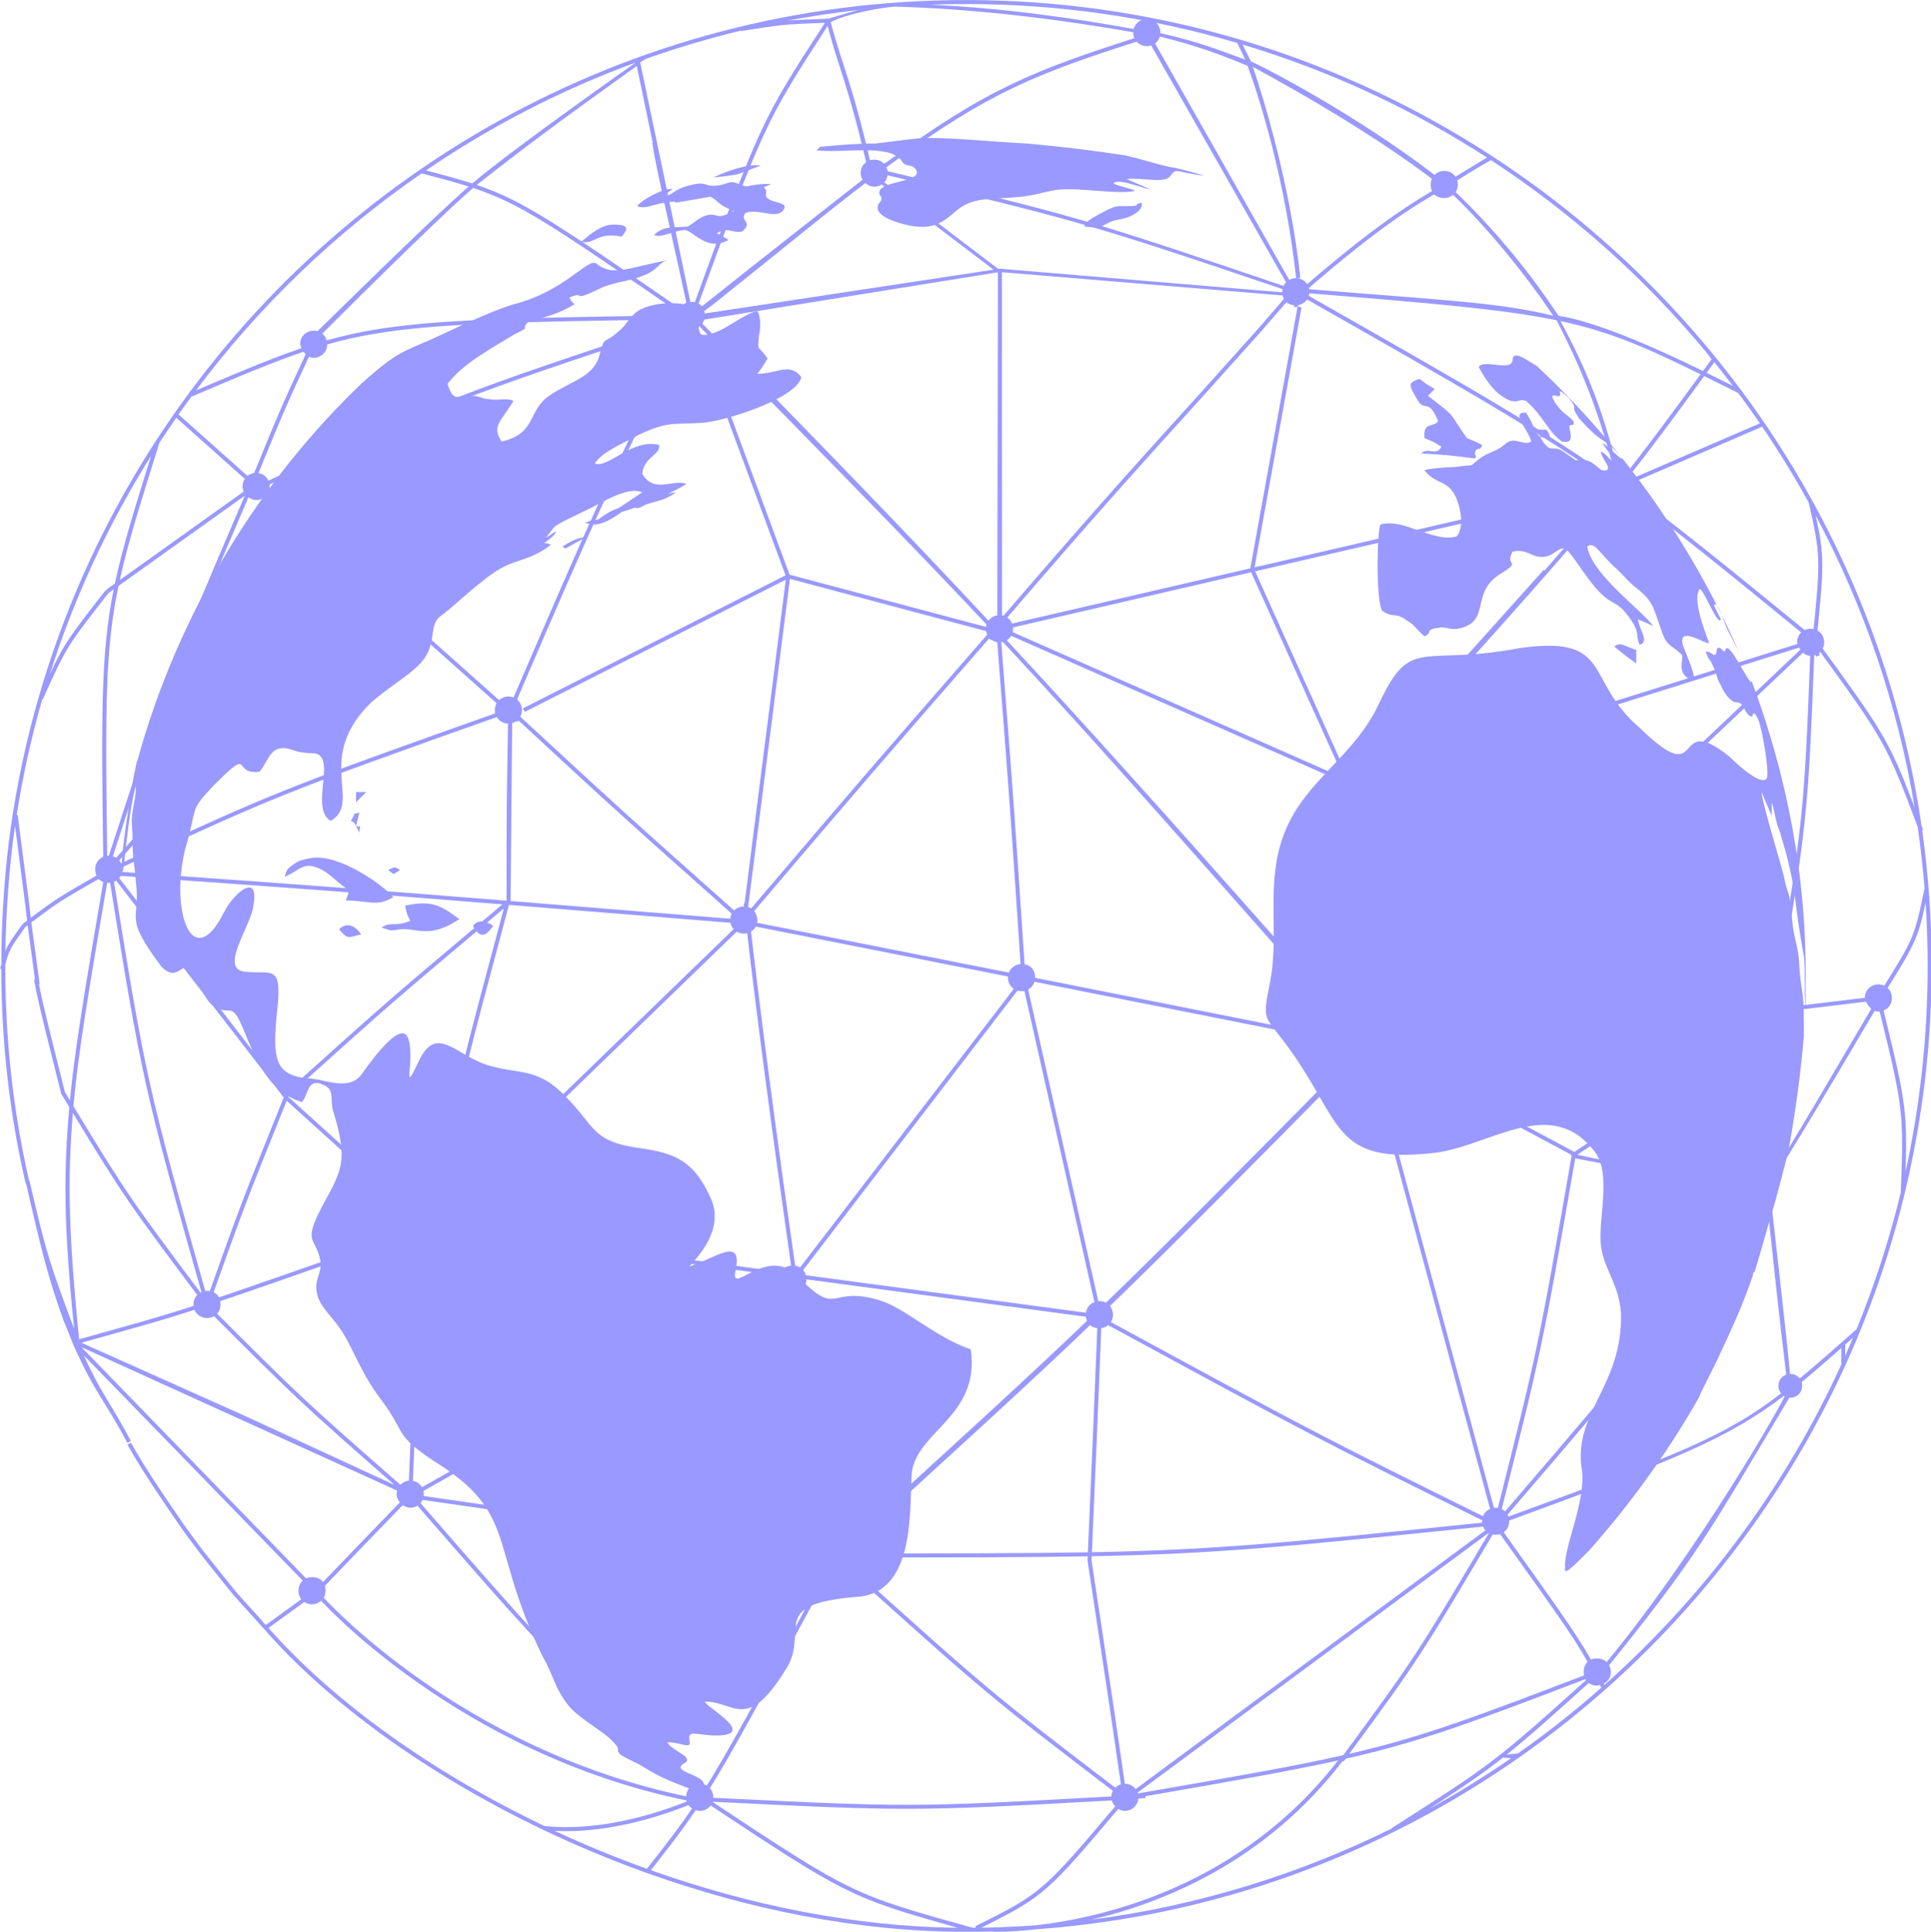 <?xml version="1.0" encoding="UTF-8" standalone="no"?><svg xmlns="http://www.w3.org/2000/svg" xmlns:xlink="http://www.w3.org/1999/xlink" clip-rule="evenodd" fill="#000000" fill-rule="evenodd" height="1915.2" preserveAspectRatio="xMidYMid meet" stroke-linejoin="round" stroke-miterlimit="2" version="1" viewBox="-0.0 -0.0 1914.7 1915.2" width="1914.7" zoomAndPan="magnify"><g><g id="change1_1"><path d="M444.369,301.586C444.406,301.631 444.45,301.7 444.5,301.8C444.555,301.923 444.598,302.026 444.634,302.114C444.547,301.938 444.458,301.761 444.369,301.586ZM444.634,302.114C445.007,302.866 445.362,303.628 445.7,304.4L445.4,303.8C444.796,302.678 444.862,302.673 444.634,302.114ZM444.369,301.586C444.256,301.45 444.2,301.525 444.2,301.6L444.6,302.4C444.4,302.9 443.4,300.1 443.3,300.7C442.9,301.4 443.9,303.7 443.9,303.8C443.7,303.9 441.7,302.5 442.5,304.3C442.7,304.8 443.4,306.4 442.7,305.9C442,305.5 442.4,304.8 442.3,304.5C441.6,303.8 441.4,304.1 441,302.8C440.6,301.7 440.6,301.4 439.8,300.7C439,300.1 438.9,299.8 438.2,299.2C437.3,298.3 437.1,297.8 436.7,298.1C437,299.8 440,301.9 440.6,302.8C440.2,302.6 440.2,302.6 439.7,302.4C439.8,303.1 440.4,303.7 439.8,303.9C439.5,303.2 439.9,303.3 439.2,302.3C438.6,301.5 438.5,301.6 437.9,301.2C436.9,300.5 436,298.7 435.4,298.2C434.9,298.2 434.8,298.6 434.2,298.7C433.4,298.8 433.2,298.2 432.3,298.4C431.8,299.3 432.9,298.9 431.6,299.7C429.8,300.8 431,302.4 429.3,302.9C428.6,303.1 428.5,302.8 427.9,302.9C427.1,303 427.6,303.2 427.1,303.4C426.7,303.1 426.5,302.7 426.1,302.5C425.3,301.9 425.4,302.4 424.6,301.9C424.2,301.2 424.3,297.1 424.5,296.8C425.9,296.4 427.6,297.9 429,297.5C429.4,297 429.3,296.1 429,295.3C428.5,294.1 427.8,294.5 427.1,293.6C427.2,293.5 428.6,293.4 428.9,293.4C430.4,293.2 429.5,293.5 430.5,292.8C431,292.5 431.3,292.5 431.8,292.1C432.4,291.5 432.9,292.2 433.4,291.9C433.3,291.3 432.1,290.1 433.1,290.2C433.4,290.7 433.4,290.7 433.6,291.2L434.3,291.2C434.772,291.861 434.263,291.719 433.952,291.617C433.905,291.533 433.886,291.485 433.88,291.46C433.912,291.452 433.868,291.408 433.88,291.46C433.86,291.465 433.811,291.455 433.7,291.4L433.9,291.6C434.6,292.8 434.6,292 435.3,292.5C436.5,293.3 435.7,292.9 436.6,293C437.2,293.1 437.4,293.7 437.8,293.6C438.2,293.5 437.6,293 437.5,292.5C437.9,292.6 438.1,293.2 438.3,293C438,292.5 438,292.6 437.6,292C437.8,292 439,293.3 438.7,292.8C437.7,291.6 437.7,292.2 436.2,290.5C435.6,289.6 436.3,290.2 435.6,289.3C434.8,288.6 435.2,289.1 435.1,289.2C434.9,289.3 434.4,288.9 434.8,289.6C435.4,290.4 435.3,290.1 435.9,290.7C436,291.2 435.5,290.6 435.7,291.3C435.8,291.8 435.7,292 435.2,291.9C434.3,291.2 434.2,290.5 433.1,289.5C432.5,289.3 432.6,289.9 431.5,289.1C431,288.7 430.5,287.9 430.3,287.5C430.6,287 432.2,287.8 432.3,287.1C432.3,286.5 433,287 433.5,287.3C433.7,287.4 433.8,287.5 433.9,287.6C438.155,291.599 441.685,296.323 444.369,301.586ZM433.952,291.617C433.966,291.642 433.981,291.669 434,291.7L433.9,291.6C433.917,291.606 433.934,291.611 433.952,291.617ZM371.909,299.799C371.744,299.918 371.574,300.05 371.4,300.2C370.6,300.8 369.7,301.7 369,302.2C368.2,302.8 368.9,303.9 367.7,305.1C367,305.8 365.8,306.5 364.9,307.3C361.5,310.6 364.4,313.2 362.5,314.3C361.2,313.5 363,310.3 361.4,310.3C360.4,310.3 360.2,310 359.7,310C358.9,310 358.8,310.8 358.3,311.4C356.6,311.6 358,309.8 355.6,312.2C354.1,313.8 354.7,313.3 353.9,316C353,319.8 354.4,323.3 356.2,319.7C356.8,318.5 358.4,317.2 357.9,319.5C357.6,320.8 356,323 357.4,323.2C359.1,323.4 359.7,322.6 359.3,325.9C359.1,328.3 359.2,329.3 361.1,329.5C362.1,329.5 363.5,330.3 364.3,329.3C364.6,328.9 366.7,325.8 367.1,327.2C367.5,328.6 366.6,330.8 367.8,328.3C368.8,326.4 369.9,328.1 371.7,328.7C373.6,329.3 374.7,328.8 376.4,330.6C378.1,332.3 377.9,333.2 380.6,333.6C382.9,333.9 384,334.4 385,336.7C385.8,338.7 383.7,340.5 383.7,340.6C385.1,340.2 386.9,338.7 386.4,340.9C386.1,342.4 388.3,339.3 390.1,341.2C392.5,343.7 391.9,341.7 394.9,342.6C396.5,343.1 398.2,344.8 400.3,345.5C400.9,349.6 396.8,350.4 396.8,353.1C396.7,355.3 396.9,359.7 393.8,360.1C388.3,360.5 390.7,362 389.5,364.2C387.1,368.2 386.4,366.3 384.6,366.3C384.6,366.6 388,368.4 385,368.3C383.8,368.2 383.6,368 383.7,368.7C383.8,369.1 383.1,368.7 382.4,368.7C382.4,368.9 383.1,369.3 383.4,369.5C383.8,369.9 383.3,369.9 383.2,370.1C382.9,370.5 384.8,370.7 384.5,371.3C384.4,371.5 385.7,372.1 383.6,371.4C382,370.8 381.7,370.6 380.7,370C380.3,369.8 379.6,369.5 379.5,369.3C379.4,369.1 379.6,369.1 379.2,368.7C378.7,368.1 377.3,367.4 376.6,366.6C375.7,365.5 375.7,364.8 375,363.6C371.8,357 373.6,355.2 368.6,352.1C366.2,350.5 367,350.5 365.5,348.5C364.2,346.8 363.8,345.3 363,344.2C362.6,343.6 361.8,342.9 361.7,342.2C361.5,341.4 362,341 361.9,340.3C361.6,338.7 360.7,339.4 362.3,336.5C363.3,334.7 363.4,334 362.7,331.6C362.4,330.8 362.8,330.2 362.1,329.9C361.1,329.4 361.2,330.5 360.8,330.9C357.7,330 357.5,325.4 356.5,325.5C355.2,325.5 355.1,324.5 354.4,323.4C353.7,322.2 353.6,324 352.5,322.9C350.2,319.8 351.3,320.3 351,317.9C350.9,316.6 350.8,316.7 350.8,315.2C350.8,314.6 350.7,314.4 350.8,313.8C350.9,313.1 351,312.9 351,312.2C350.5,314 350.3,317.5 350.2,317.3C350,316.8 350.7,312.7 350.9,311.5C351,311.2 351,310.9 351.1,310.7C353.5,302 358.3,294.2 364.4,288.4C366.1,286.9 366.5,286.7 367.9,286.1C368.7,285.8 371.6,284.3 373.3,283.8C376.4,283 377.7,281 378.2,281.4C379.2,282.2 380.1,281.6 382.4,281.2C381.6,281.4 382.1,282 379.5,282.5C378.4,282.8 378.8,282.7 377.9,283.1C376.8,283.6 377.5,283 376.6,283.4C376.7,283.6 376.7,283.6 376.9,283.8C375.9,284.4 375,284.6 374.2,284.8C373.6,285.4 374.5,285 373.3,285.6C372,286.4 370.3,287.3 369.4,288.5C369.8,289.7 370,289.1 370.8,289.2C371.3,289.2 371.5,289.4 371.9,289.4C372.4,289.5 372.9,289.3 373.3,289.5C372.5,290.8 372,291 372.6,291.9C374.7,291.4 374.1,290.1 375.4,289.2C376.7,288.3 378.1,288.1 378.4,286.7C378.7,285.6 378.6,286.2 379.5,285.4C380.1,284.9 380.1,284.5 380.8,284.1C382,283.5 383.9,283.7 384.5,284.2C384.5,284.6 383.6,286 385.1,285.5C386,285.2 387,284.3 387.7,284.2C387.9,284.5 387.9,285.2 387.8,285.6C387.7,286.7 387.7,286.1 388.3,287C388,287.5 388,287.5 387.7,287.9C388.9,287.9 389.6,287.2 390.3,288.1C390,289.4 385.5,290.8 384.3,290.8C382.7,290.9 382.4,290.7 380.7,291.5C380,291.9 378.5,292.5 378.1,293.2C378.9,293.5 380.3,291.7 381.9,292.1C382,292.7 381,292.8 380.9,293.8C381.6,295 382.7,294.1 383.5,294.4C383.407,294.493 382.977,294.721 382.419,294.982C382.582,294.947 382.743,294.92 382.9,294.9C382.3,295.3 382.2,295.3 381.5,295.5C380.727,295.693 380.888,295.887 380.447,295.809C380.171,295.91 379.914,295.995 379.701,296.052C378.326,297.033 378.03,296.788 377.5,296.7C378,296.5 377.9,296.6 378.3,296.5C378.457,296.422 378.737,296.097 379.526,295.816L380.9,294.9C380,294.5 378.4,295.6 377.5,296C375.284,297.067 375.897,296.787 375.194,297.591C375.346,297.503 375.496,297.403 375.8,297.2C375.8,297.4 375.5,297.6 375.1,297.9C375.3,297.9 375.3,297.9 375.5,298C374.319,298.908 373.551,298.827 372.521,299.404C372.417,299.463 372.31,299.528 372.2,299.6C372.113,299.666 372.014,299.733 371.909,299.799ZM364,314.6C363.9,314.4 363.9,314.4 363.7,314.3C364.1,313.6 363.7,314 364.2,313.8L364,314.6ZM364,314.6C364.4,314.7 364.2,314.5 364.2,315L364,314.6ZM382.86,277.724C382.742,277.731 382.548,277.75 382.2,277.8C381.5,277.9 381.1,278.2 380.6,278C380.9,277.6 382.2,276.9 382.7,277C382.4,277.2 382.4,277.2 382.1,277.5C382.6,277.4 382.8,277 383.6,276.8C384.7,276.5 384.5,276.8 385.1,276.8C385.9,276.8 386,276.4 386.6,276.7C386.795,276.784 386.936,276.821 387.055,276.835C387.549,276.733 388.057,276.66 388.5,276.7C388.337,276.775 388.192,276.838 388.062,276.891C388.074,276.894 388.087,276.897 388.1,276.9C388.4,277.2 388,277.4 388.4,277.6C388.7,277.8 389.4,277.8 389.3,278.1C389,278.9 387.8,278.1 387,278.4C386.6,278.9 387.5,278.9 386.8,279.5C386.1,279.6 386,279.2 385.3,279.6C385.7,279.8 385.7,279.8 386,280C384.7,280.7 384,279.5 383.4,279.4C382.6,279.5 382,279.9 381.6,279.7C382.2,279.1 382.9,279.3 383.6,279.2C384.1,278.9 384.3,278.6 384.9,278.5C385.5,278.5 385.3,278.8 386.3,278.3C386.2,278.2 385.7,278.1 385.3,277.7C385.218,277.618 385.084,277.518 384.921,277.444C384.167,277.571 383.345,277.732 382.8,277.8C382.82,277.774 382.84,277.748 382.86,277.724ZM446.4,306C448.5,311.6 449.7,317.7 449.6,324L449.6,325.4C449.5,324.4 449.6,323.1 449.5,322.3C448.9,319 449.1,318.8 448.5,316.4C448.4,316 448.2,315.4 448.1,315C447.8,314.3 447.8,313.8 447.6,313.2L447.6,314L447,312.6C447,313.1 448.1,316.7 448.3,317.5C448.6,319 448.6,318 448.8,320.1C448.9,321.2 449.1,321.5 449.2,322.4C449.3,324.5 449.5,324 449.5,326.3L449.5,327C449.3,329.3 449,331.5 448.6,333.7C448.4,334.6 447.9,336.4 447.8,336.8C447.2,338.8 447,339.6 446.6,340.9C446.5,341 446.5,341 446.5,341.1C445.9,342.9 445.1,344.6 444.3,346.3L443.4,348.1C443.3,348.4 443.2,348.5 443.1,348.7C441.3,351.8 439.2,354.7 436.8,357.4C435.8,358.4 435.3,358.9 435.4,358.4C435.3,357.2 436.6,354.6 436.4,352.7C435.8,349.3 438.8,347.7 438.7,343.4C438.6,341.6 437.6,340.7 437.5,339.2C437.4,337.6 438.1,335.2 437.2,333.9C434.6,330.4 431,333.5 427.7,333.9C421.6,334.6 422.3,332.1 419,327.6C417.6,325.7 417.5,326.2 418,323.7C418.4,321.5 418,319.3 418.3,317.1C418.9,312.3 422.6,311.2 424.4,307.4C426.3,303.3 426.9,305.2 432.7,304.1C438.3,303.3 436.5,306 439.8,308.8C443.8,312.7 441.6,307.7 445.1,310.5C445.8,311.2 447,312.2 447.3,311.8C447.5,311.5 447,308.7 446.8,308.3C446.4,307.5 446.6,308.3 446.3,308.1C445.9,307.8 446,307.3 445.5,307.3C445.3,307.3 444.9,307 444.6,306.3C444.3,305.8 444.4,305.7 444.2,305.3C443.8,304.4 444,305.1 443.7,304.3C444,304.3 444.1,304.5 444.2,304.5C444.4,304.5 444.3,304.2 444.4,304.1C444.6,304 444.6,304.2 444.8,304.3C444.9,304.3 444.8,304.1 445,304.1C445.4,304.3 446.2,306.1 446.4,306.1L446.4,306ZM391.4,274.5C392.4,274.4 393.6,274.3 394.7,274.3C395.6,274.2 396.2,274.1 397.2,274C398.9,273.9 401.4,274.2 403.6,274.3C405.8,274.5 407.4,274.7 409.4,275C410.7,275.3 410.8,275.4 412.1,275.7C412.4,275.7 414.1,276.2 414.1,276.2C412.3,276 412.5,275.7 412.1,276.2C411.8,276.7 410.5,276.3 409.5,276.4L410.9,277C410.6,277 409.2,276.4 408.8,276.6C408.4,276.7 410,277 410,277.1C409.1,277.3 407.3,277 406.1,277C404.7,277 404.5,277.4 402.6,277.5C400.8,277.6 400.2,277.6 399.3,278.4C398.5,279.1 397.8,279.5 396.1,279C394.1,278.4 395,277.7 395,277.7C395.1,277.3 394.9,277.5 394.9,277.2C394.9,276.5 397.4,276.6 397.1,275.9C396.8,275.4 396.5,275.8 396.2,275.3C395.5,274.3 392.6,274.9 391.2,274.7L391.4,274.5ZM427.9,290.7C427.3,289.2 427.1,290.3 426.6,289.3C426.1,288.5 426.2,288.4 426.8,288.2C427.2,288.5 427.2,288.5 427.7,288.8L427.3,289.2C429.1,290.6 428.4,290 429.6,291.7C430.1,291.9 430.1,291.9 430.5,292.1C430.4,292.5 430.2,292.2 430.1,292.5C430,292.8 430.2,292.6 430.1,292.9C428.5,292.7 428.5,292.7 426.9,292.6C427.3,292.2 427.8,292.8 428.1,292.2C427.6,291.9 427.6,291.9 427.1,291.7C427,290.7 427.6,291.1 427.9,290.7ZM359.8,317.6C359.9,317.1 360,317.1 360.4,316.8C360.7,316.6 360.9,316.6 361.3,316.5C363,316.2 365.6,318.1 366.2,318.8C365.2,319.4 364.8,319 363.4,319L363.6,318.4C362.8,317.9 362.5,317.4 361.8,317.1C360.9,316.7 360.7,317.2 359.8,317.6ZM410.4,277.8C410.5,278.3 409.7,278.7 409,278.8C408,279 408.3,279.4 407,279.2C407.1,278.8 407.9,278.5 408.4,278.2C408.9,278 408.8,278 409.5,278C410.5,278 409.8,277.9 410.4,277.8ZM367.2,320.2C367,319.8 367,319.8 366.9,319.3C368.4,319 368.9,319.2 370.1,320.1C368.3,321.3 367.6,320.6 366.6,320.7C365.9,320.8 366.2,320.8 365.5,320.6C366.1,320.2 366.2,320.6 367.2,320.2ZM377.3,280.1C377.9,279.6 378.4,279.2 379,279.1C380.6,279 379.7,279.7 379.7,279.8C378.2,279.5 378.1,280.3 377.3,280.1ZM385.1,276.3C386,275.9 387.1,275.5 387.9,275.6C387.7,275.7 386.8,276 386.6,276.1C386.2,276.2 385.3,276.3 385.1,276.3ZM438.3,304C438.7,303.7 438.9,304 439.6,304.2L439.6,305C438.9,304.5 438.9,304.5 438.3,304ZM376.2,298.1C376.8,297.7 377.1,297.6 377.7,297.5C377.1,297.8 377.1,297.8 376.4,298.2C376.3,298.2 376.3,298.2 376.2,298.1ZM363,320.7C363.4,320.3 363.9,320.4 364.3,321C363.5,321.2 363.5,321.3 363,320.7ZM370.9,320.5C371.2,320.1 371.7,320.2 372.1,320.5C371.6,321.2 371.3,321.2 370.9,320.5ZM364,313.2L364,312.6L364.6,312.6L364,313.2ZM365.9,317.2C366.3,317 366.3,317 366.6,317.2C366.1,317.5 366.3,317.5 365.9,317.2Z" fill="#9999ff" transform="translate(-5758.887 -4463.534) scale(16.791)"/></g><g><g id="change2_2"><path d="M733.744,1310.16L737.382,1307.19L567.313,1132.2C580.425,1161.18 585.267,1164.04 602.303,1195.84L599.684,1197.24C581.196,1162.73 576.367,1161.69 559.883,1125.2L551.842,1105.26C540.759,1074.22 536.063,1055.63 524.27,1004.03L523.95,1004.1C511.887,951.829 505.97,898.53 505.875,844.86L505.057,844.656C505.35,843.483 505.621,842.4 505.877,841.39C505.962,811.957 507.795,781.15 511.323,751.604C524.991,642.261 563.42,540.52 620.781,452.15L620.996,451.468L621.186,451.528C749.327,254.542 971.639,124.102 1223.41,124.102C1493.18,124.102 1728.47,273.191 1851.28,493.395L1853.12,496.713C1893.65,570.294 1921.66,651.734 1934.26,738.136L1935.4,741.176L1934.73,741.431C1939.39,774.469 1941.8,808.204 1941.8,842.496C1941.8,900.654 1934.87,957.209 1921.78,1011.43L1920.88,1015.14C1878.68,1185.86 1775.36,1332.62 1635.53,1430.81L1635.03,1431.16C1531.8,1503.53 1408.68,1549.45 1275.59,1559.02C1255.75,1561.28 1243.52,1560.89 1243.52,1560.89L1243.53,1560.61C1236.86,1560.8 1230.15,1560.89 1223.41,1560.89C1143.76,1560.89 1062.59,1544.43 987.142,1517.52L984.194,1516.46C958.485,1507.18 933.457,1496.68 909.391,1485.22C909.023,1485.19 908.812,1485.18 908.812,1485.18C908.812,1485.18 908.928,1485.13 909.065,1485.06C822.603,1443.82 748.69,1390.06 700.704,1334.89L699.479,1333.66L700.53,1334.1L699.402,1333.58C691.842,1324.76 685.542,1318.46 677.983,1309.64C677.972,1309.63 677.961,1309.62 677.95,1309.6C667.857,1296.99 653.974,1280.58 638.833,1259.13C624.948,1238.93 611.06,1218.73 599.699,1198.53L602.289,1197.07C613.606,1217.19 627.44,1237.31 641.271,1257.43C656.358,1278.8 670.19,1295.15 680.253,1307.73C687.793,1316.52 694.081,1322.81 701.619,1331.6L702.675,1332.66L733.744,1310.16ZM1694.51,1366.94C1767.54,1280.19 1833.93,1161.97 1832.94,1161.47C1789.9,1194.36 1751.38,1209.76 1620.23,1257.7L1619.66,1258.36C1672.8,1332.76 1680.73,1343.9 1692.78,1366.53L1692.84,1366.51C1693.44,1366.28 1694.11,1366.46 1694.51,1366.94ZM1360.12,149.293L1465.12,334.359C1465.09,333.646 1465.09,332.933 1465.09,332.218L1466.58,332.218L1467.9,331.554C1469.05,333.842 1469.27,336.124 1469.31,338.408L1473.44,338.747C1527.85,291.573 1554.4,275.301 1576.86,262.212C1519.47,217.623 1444.59,178.194 1436.93,173.814C1445.25,198.478 1464.6,261.694 1472.06,329.536L1471.92,329.551L1472.06,330.796L1469.1,331.121C1461.16,258.811 1442.29,198.433 1432.95,172.997C1399.86,159.092 1380.61,154.541 1360.12,149.293ZM592.194,775.316L717.253,937.157L718.051,935.177L718.862,935.503C793.373,868.444 794.205,867.704 878.672,796.702C765.717,787.653 725.602,784.784 592.194,775.316ZM1092.24,551.471L1241.15,591.102C1194.06,540.882 1143.97,489.482 1064.85,408.855L1065.63,408.091C1053.11,395.286 1040.06,381.964 1026.36,367.996L1024.73,365.823L1023.78,366.528L1092.24,551.471ZM530.966,852.713L525.503,812.292L523.928,813.342C512.759,828.979 511.747,830.406 508.847,841.77C508.717,895.832 514.509,949.532 526.56,1002.19L526.831,1002.12C539.557,1057.09 541.91,1063.78 560.024,1112.27C552.21,1033.98 552.148,997.474 556.486,947.487C554.601,944.382 552.639,941.146 550.586,937.762C550.509,937.635 550.451,937.497 550.415,937.352C540.325,896.993 534.021,873.029 530.237,852.849L530.966,852.713ZM1027.15,1463.31C1015.52,1481.23 1005.11,1494.68 989.066,1515.07C1062.03,1541 1140.37,1557.1 1217.45,1557.89C1137.04,1535.49 1132.75,1532.68 1028.87,1463.84C1028.51,1463.78 1028.2,1463.66 1027.93,1463.51L1027.81,1463.48L1027.43,1463.38L1027.15,1463.31ZM657.882,1095.52C624.242,1106.75 602.302,1112.37 565.543,1122.78L686.914,1177.09L770.676,1215.74L798.36,1228.52C728.337,1167.23 725.188,1164.08 657.901,1096.8L658.741,1095.95C658.42,1095.91 658.116,1095.76 657.882,1095.52ZM1900.51,868.173C1870.66,871.776 1846.95,874.636 1826.02,877.062L1825.88,877.895C1825.88,941.007 1824.07,950.504 1820.25,1002.55C1841.45,969.153 1866.81,925.355 1900.51,868.173ZM1610.39,1256.28C1482.8,1193.08 1479.59,1191.36 1324.33,1107.01C1320.74,1195.63 1320.62,1198.52 1317.14,1278.58C1409.18,1276.82 1460.87,1271.64 1610.39,1256.28ZM1612.75,1263.84L1351.25,1457.27L1351.33,1457.42C1350.96,1457.6 1350.59,1457.81 1350.22,1458.04L1349.99,1458.21C1422.64,1445.63 1467.55,1437.79 1504.13,1429.53C1557.38,1357.33 1560.47,1352.15 1612.75,1263.84ZM1153.95,256.204C1121.85,280.388 1090.97,306.247 1034.94,350.864L1025.94,357.525L1029.38,357.179L1244,324.641L1153.95,256.204ZM884.018,797.131C883.787,797.28 883.511,797.365 883.215,797.363C883.012,797.363 882.818,797.321 882.642,797.246L882.575,797.303L883.396,797.523C851.105,917.996 850.652,919.682 825.287,1033.22L1054.96,810.953C981.404,804.989 927.366,800.608 884.018,797.131ZM1676.67,985.62C1652.26,1125.96 1651.76,1128.43 1620.3,1253.07C1728.81,1127.12 1772.94,1073.26 1816.57,1006.68C1759.07,999.295 1751.6,1000.11 1676.67,985.62ZM1314.03,1281.61C1268.34,1282.43 1212.54,1282.44 1130.26,1282.44C1240.83,1382.08 1242.81,1383.74 1339.64,1457.58C1329.03,1384.44 1328.7,1382.31 1313.91,1284.96C1313.9,1284.86 1313.89,1284.77 1313.9,1284.67L1314.03,1281.61ZM1253.98,592.362L1504.59,702.819L1435.62,549.687L1254.28,591.685L1254.31,591.698L1253.98,592.362ZM1820.62,877.687C1744.93,886.394 1703.58,889.537 1527.36,902.8C1603.22,941.913 1604.78,942.743 1676,980.813C1754.66,928.774 1756.14,927.737 1821.37,878.207C1821.12,878.087 1820.88,878 1820.62,878L1820.62,877.687ZM1695.59,751.914L1695.64,751.959L1823.73,872.657C1846.64,732.796 1846.91,730.043 1851.75,604.168L1695.59,751.914ZM589.076,776.14C613.577,927.756 614.809,932.726 659.115,1089.6C683.503,1021.08 684.665,1018.03 715.966,940.351L589.076,776.14ZM1900.13,874.469L1899.16,876.306C1865.97,932.619 1842.79,971.823 1821.6,1004.92L1821.06,1005.76C1821.06,1005.76 1837.44,1148.24 1837,1153.83C1837.71,1151.5 1841.2,1150.48 1840.78,1151.74C1850.87,1143.5 1861.75,1134.03 1874.57,1122.73L1875.17,1122.2L1878.53,1119.24L1882.41,1115.81L1885.96,1112.67C1899.35,1079.93 1910.37,1045.97 1918.83,1011.01C1921.12,951.034 1920.77,948.107 1902.35,873.23L1900.13,874.469ZM686.813,493.167L686.688,492.964L593.064,559.838C582.943,608.238 583.218,650.934 584.71,763.396L584.938,763.51C628.042,630.724 629.865,626.052 686.813,493.167ZM1937.3,795.442C1931.42,823.192 1929.08,826.963 1903.9,867.025L1903.88,867.106C1903.91,867.181 1903.94,867.259 1903.96,867.34C1921.95,940.431 1923.92,948.472 1922.36,995.667C1933.15,946.278 1938.83,895.044 1938.83,842.496C1938.83,826.704 1938.32,811.03 1937.3,795.442ZM1715.37,484.775L1714.7,483.227C1714.49,484.05 1713.53,484.897 1713.53,484.897C1713.53,484.897 1713.23,484.927 1712.8,484.712L1711.93,484.275L1711.24,485.135C1749.01,512.431 1788.28,544.464 1853.44,597.686C1859.24,539.603 1859.3,537.173 1850.32,497.78C1839.64,478.428 1828.09,459.621 1815.73,441.41L1715.37,484.775ZM882.588,654.493C713.561,714.51 710.645,715.607 589.187,772.124C726.304,781.855 765.695,784.665 881.736,793.968C881.736,723.672 881.747,722.193 882.95,654.815L882.588,654.493ZM1250.23,326.52L1250.31,583.303C1322.49,499.23 1361.76,456.262 1397.44,416.9L1441.52,367.775L1461.43,344.717L1460.66,343.937L1250.23,326.52ZM559.118,951.822C555.191,1001.25 555.649,1038.66 563.801,1120.19C600.776,1109.71 622.73,1104.11 655.993,1093.02C601.089,1019.81 597.093,1014.36 559.118,951.822ZM1443.76,369.728L1443.74,369.749L1399.64,418.889C1363.84,458.39 1324.42,501.522 1251.72,586.22L1252.17,587.561L1252.29,587.655L1252.22,587.731L1252.38,588.213L1253.28,587.917L1251.44,589.294L1434.99,546.783L1470.13,352.263L1467.62,352.542L1467.19,348.69L1466.37,348.808L1465.72,344.3L1443.76,369.728ZM1127.26,1283.74C1071.32,1387.51 1048.15,1430.47 1029.17,1460.18L1029.99,1460.93C1181.78,1468.4 1183.26,1468.45 1337.74,1459.87C1240.62,1385.82 1238.89,1384.33 1127.26,1283.74ZM1059.96,811.819L1058.61,811.553L827.241,1035.46L1094.2,1071.19C1078.72,962.512 1068.71,886.769 1059.96,811.819ZM1521.25,904.598C1422.79,1004.31 1373.32,1054.39 1324.11,1101.71L1324.39,1102.98C1324.44,1103.21 1324.44,1103.44 1324.38,1103.66C1482.48,1189.55 1483.83,1190.28 1615.49,1255.49C1615.23,1254.63 1615.02,1253.82 1615.02,1253.24L1615.21,1253.24L1521.25,904.598ZM1013.62,361.51C846.864,364.078 795.672,365.047 737.462,383.491C718.177,424.859 715.272,431.596 696.065,478.628L696.847,478.975L695.068,482.977L700.877,478.459L702.701,480.804L697.605,484.769C838.467,419.671 842.906,418.017 1013.62,361.51ZM1705.84,487.1L1438.57,549.003L1508.65,704.611L1511.55,705.888L1653.2,547.937L1653.8,548.474C1675.25,524.02 1691.34,505.055 1705.84,487.1ZM1249.59,600.119C1258.88,718.598 1259.13,722.316 1267.64,849.901C1334.52,863.159 1389.96,874.185 1516.92,899.436C1411.23,779.437 1349.06,708.805 1295.38,649.828C1281.27,634.373 1267.63,619.548 1254.2,605.062L1251.61,602.289L1249.59,600.119ZM1900.94,865.128C1900.68,862.885 1903.16,860.544 1903.49,862.094C1928.82,821.783 1929.03,820.81 1936.34,785.497L1936.59,785.549C1935.35,769.864 1933.61,754.32 1931.36,738.881C1908.1,677.257 1906.62,674.459 1857.52,607.051L1857.62,607.62L1857.72,608.099L1857.74,608.206L1857.84,608.699L1857.92,609.106L1858,609.44L1858.08,609.761L1858.16,610.077L1858.24,610.392L1858.34,610.71L1858.47,611.14L1858.57,611.456L1855.75,612.396C1855.19,610.732 1854.88,609.067 1854.6,607.403C1849.86,730.64 1849.41,734.266 1826.52,874.013C1847.41,871.588 1871.12,868.727 1900.94,865.128ZM1660.25,358.898C1653.41,348.044 1617.95,297.984 1580.15,263.759C1557.39,276.749 1531.55,292.319 1477.59,339.087C1583.08,347.73 1619.34,348.952 1660.25,358.898ZM1664.29,358.935C1690.37,362.793 1734.36,381.619 1771.69,400.022L1771.81,399.866L1778.05,391.318C1776.02,388.231 1773.79,385.641 1771.03,382.35C1725.84,328.651 1672.91,281.682 1613.96,243.153C1601.09,250.402 1591.28,256.637 1582.86,262.256C1629.55,306.142 1656.3,347.215 1664.29,358.935ZM1240.96,594.125L1092.53,554.622L1061.43,798.639L1061.57,799.89L1062.28,800.128C1062.09,800.703 1061.93,801.248 1061.79,801.775L1061.8,801.921C1149.21,699.365 1152.37,695.704 1240.96,594.125ZM1429.23,157.183C1432.04,162.605 1434.36,167.619 1435.41,169.703C1457.61,179.995 1526.62,217.779 1580.01,260.41C1586.31,256.056 1598.02,249.205 1611.02,241.242C1555.26,205.195 1494.18,176.691 1429.23,157.183ZM1321.14,1104.56C1273.43,1150.35 1225.04,1194.43 1131.61,1279.47C1213.26,1279.47 1268.72,1279.45 1314.16,1278.63C1317.68,1197.72 1317.77,1195.53 1321.45,1104.6L1321.14,1104.56ZM1500.48,704.255L1249.07,593.444L1249.21,595.329L1251.89,598.21L1255.2,601.777L1256.35,603.012C1269.94,617.614 1283.48,632.337 1297.61,647.857C1356.87,712.756 1424.48,788.743 1520.27,897.49C1515.51,817.813 1511.88,758.56 1508.27,711.011L1507.14,708.502C1504.8,707.354 1502.46,706.091 1500.12,705.311L1500.48,704.255ZM696.411,488.593L691.073,491.06C691.024,491.083 690.974,491.102 690.923,491.118C632.588,627.234 631.167,630.715 587.569,765.027C588.784,763.789 591.76,761.583 591.76,761.583L700.683,639.914L701.789,640.905L700.702,639.892C728.417,610.14 752.309,585.79 778.143,561.423L696.411,488.593ZM1266.14,857.615L1265.24,857.615L1265.18,857.907L1264.18,857.707L1099.85,1071.95L1318.96,1101.27L1319.91,1100.37L1320.61,1099.69L1304.8,1029.26C1297.18,995.345 1289.55,961.436 1281.9,927.529L1266.14,857.615ZM636.027,434.785C631.753,440.931 627.573,447.147 623.496,453.422C609.284,498.644 599.978,528.32 593.99,555.526L689.237,487.492L690.821,483.612L636.027,434.785ZM1780.17,393.445L1774.4,401.357C1780.57,404.406 1787.07,407.651 1794,411.111C1789.47,405.143 1784.86,399.247 1780.17,393.445ZM1880.46,1121.49L1877.54,1124.07L1877.54,1132.41C1879.53,1127.94 1881.47,1123.45 1883.37,1118.92L1880.46,1121.49ZM1063.02,812.425C1071.74,887.007 1081.73,962.514 1097.12,1070.62L1262.81,854.612L1263.32,852.073C1214.19,842.335 1158.16,831.248 1063.02,812.425ZM1018.43,365.022C952.737,497.636 951.883,499.575 886.262,651.867C968.035,727.446 968.909,728.243 1057.38,806.885L1058.43,798.62L1058.14,796.047L1058.77,795.975L1089.46,555.212L895.232,653.57L893.89,650.919L1089.26,551.982L1021.85,369.855L1019.3,364.81L1018.43,365.022ZM1500.24,1433.45C1465.58,1441.1 1423,1448.58 1356.97,1460.02L1357.08,1461.35L1344.31,1462.41L1342.73,1463.58C1342.6,1463.68 1342.45,1463.75 1342.3,1463.8C1341.95,1463.92 1341.59,1464.03 1341.26,1464.13C1283.57,1532.63 1281.8,1534.37 1234.92,1557.83C1248.55,1557.61 1262.09,1557.02 1275.53,1556.04C1326.49,1550.21 1427.86,1526.74 1500.24,1433.45ZM1247.51,324.109L1248.75,323.921L1460.7,341.647L1460.35,339.568C1312.27,289.436 1304.67,287.643 1158.46,252.826C1157.66,253.421 1156.87,254.018 1156.07,254.614L1247.51,324.109ZM1284.88,927.216C1292.57,961.337 1300.25,995.461 1307.91,1029.59L1323.11,1097.29C1371.74,1050.49 1420.96,1000.67 1517.77,902.635C1390.49,877.319 1334.79,866.242 1268.15,853.032L1284.88,927.216ZM780.369,563.407C754.522,587.779 730.618,612.136 702.886,641.907C701.673,643.263 589.286,768.801 589.303,768.792C709.161,713.023 713.031,711.546 880.058,652.239L780.369,563.407ZM1855.53,507.403C1862.32,538.266 1861.69,545.014 1856.17,600.161C1905.29,667.558 1909.75,673.744 1929.15,724.642C1916.31,647.351 1891.06,574.229 1855.53,507.403ZM1622.86,1431.37C1607.18,1443.73 1592.37,1453.76 1567.98,1469.48C1588.97,1457.91 1609.33,1445.31 1628.96,1431.77L1624.31,1431.41M1120.54,143.424C1074.07,214.932 1072.81,217.75 1022.5,355.484C1079.67,309.965 1151.4,253.911 1151.4,253.911C1135.38,184.866 1130,178.903 1120.54,143.424ZM1246.68,326.679L1026.59,362.119L1024.91,362.278C1116.29,455.423 1178.82,519.768 1244.41,590.168L1244.96,589.535L1246.76,587.439L1247.22,327.087L1246.68,326.679ZM977.901,170.524C922.347,190.896 869.988,217.979 821.817,250.8C835.504,254.417 846.362,257.316 856.234,260.509C887.596,233.853 977.901,170.524 977.901,170.524ZM1518.67,707.52L1692.31,750.93L1847.06,604.521L1518.67,707.52ZM1474.44,341.815C1600.88,413.654 1653.8,443.859 1708.79,483.368L1708.86,483.352C1728.46,458.911 1745.57,435.787 1769.91,402.459C1682.11,359.212 1663.9,357.33 1474.44,341.815ZM1540.23,1484L1540.11,1483.82C1614.81,1436.06 1616.82,1434.78 1686.44,1372.13C1598.6,1405.69 1561.89,1419.48 1505.86,1432.19L1504.31,1434.29L1503.69,1433.84C1446.7,1508.16 1371.49,1539.07 1316.58,1551.89C1395.95,1541.54 1471.25,1518.16 1540.23,1484ZM733.604,384.735C709.379,392.685 683.479,403.703 647.223,419.138C644.014,423.499 640.853,427.898 637.741,432.333L692.012,480.694C712.021,431.684 714.917,424.844 733.604,384.735ZM1358.22,152.576C1275.78,178.627 1240.2,192.861 1168.06,245.731L1163.89,248.796L1161.57,250.513C1306.94,285.135 1312.34,286.823 1463.89,338.134L1358.22,152.576ZM1469.48,342.423L1470.57,352.189L1473.08,352.642L1438.14,546.053L1704.93,484.263C1650.26,445.185 1596.65,414.677 1469.48,342.423ZM807.903,1232.92L808.749,1233.31C812.415,1141.69 812.51,1140.2 821.071,1038.69C737.133,1068.21 692.145,1084.03 660.469,1094.65L660.351,1094.98L660.334,1095.03C729.578,1164.27 730.638,1165.32 807.903,1232.92ZM1316.22,1103.9L1097.76,1074.67L1097.71,1074.74C1105.78,1131.31 1115.32,1196.79 1126.92,1275.61C1127.1,1275.07 1127.31,1274.53 1127.58,1273.99L1128.91,1274.66L1130.32,1275.13L1130.2,1275.48C1221.35,1192.51 1269.53,1148.62 1316.22,1103.9ZM1020.8,1464.25L1021.12,1465.02C969.629,1486.17 933.472,1486.63 917.488,1485.78C939.651,1496.09 962.605,1505.56 986.115,1514.02C1001.55,1494.4 1011.77,1481.24 1022.74,1464.62L1021.19,1464.32L1020.8,1464.25ZM1009.48,366.011C844.099,420.757 838.183,423.076 699.352,487.234L780.314,559.378C832.542,510.317 893.263,460.598 1009.48,366.011ZM617.368,463.017C585.791,513.339 560.318,567.855 541.997,625.533C552.78,602.388 557.312,596.583 583.444,563.134L584.615,564.048L583.751,562.839L590.376,558.108C595.9,532.08 604.427,504.249 617.368,463.017ZM582.461,775.726L578.127,777.898C550.765,793.547 547.707,795.515 528.208,810.118L534.429,856.156L533.915,856.226C537.748,875.535 543.85,898.845 553.243,936.413L556.94,942.508C560.603,903.925 568.674,856.406 582.461,775.726ZM1714.22,482.101L1714.2,482.048L1814.03,438.91C1808.82,431.306 1803.47,423.806 1797.98,416.426C1788.86,411.866 1780.46,407.666 1772.62,403.793C1749.18,435.883 1732.45,458.521 1713.83,481.901L1714.13,482.054C1714.16,482.069 1714.19,482.085 1714.22,482.101ZM1333.52,1463.08C1184.86,1471.33 1180.41,1471.3 1034.7,1464.14C1138.24,1532.75 1139.59,1533.18 1228.58,1557.9L1230.34,1557.89L1230.83,1557.88L1230.3,1556.82C1279.2,1532.36 1280.44,1531.71 1336.17,1465.55L1333.43,1466.34L1333.02,1464.91L1332.36,1463.58C1332.74,1463.39 1333.13,1463.22 1333.52,1463.08ZM1513.6,709.314L1513.04,709.937C1512.8,710.198 1512.49,710.361 1512.15,710.41C1512.07,710.693 1511.98,710.981 1511.88,711.259C1511.85,711.357 1511.81,711.456 1511.78,711.552L1512.03,712.112L1511.42,712.386L1511.37,712.493C1514.95,760.034 1518.58,819.249 1523.32,898.698C1573.44,857.123 1611.61,825.12 1642.5,799.166L1641.95,798.579L1689.75,753.352L1513.6,709.314ZM807.33,1236.37L806.281,1235.45L565.573,1126.07L740.249,1305.89C769.565,1275.36 770.207,1274.69 807.33,1236.37ZM1171.03,128.974C1170.89,128.984 1170.76,128.993 1170.63,129.003C1160.75,129.64 1135.05,134.102 1122.85,140.549C1132.82,177.932 1137.5,180.499 1153.59,249.785L1161.61,246.347L1164.88,244.386C1238.24,190.461 1273.81,176.144 1356.68,149.947L1355.31,148.589L1355.24,149.293C1293.87,138.496 1234.41,130.931 1171.03,128.974ZM589.492,562.39L585.653,565.132C554.406,605.128 554.378,605.18 536.831,644.036L536.447,643.863C528.339,672.017 521.928,700.848 517.326,730.264L518.051,730.17L526.87,798.207L525.397,798.398L526.874,798.234L527.814,806.702C547.34,792.097 550.155,790.46 581.858,772.344C580.298,655.353 579.735,610.937 589.492,562.39ZM514.272,751.964C511.161,778.021 509.373,805.33 508.946,831.309C510.998,826.342 514.079,822.019 521.669,811.394L522.304,811.848L522.125,811.254L521.986,811.069L525.055,808.768L523.922,798.575L516.112,738.324C515.46,742.824 514.844,747.388 514.272,751.964ZM1625.7,1429.11L1633.97,1428.28C1655.58,1413.09 1676.33,1396.74 1696.11,1379.3C1694.6,1376.38 1693.21,1373.72 1691.9,1371.21C1660.32,1399.63 1642.2,1415.9 1625.7,1429.11ZM824.207,1038.05L824.194,1038.11C824.167,1038.23 824.127,1038.34 824.073,1038.45C815.45,1140.69 815.386,1141.73 811.684,1234.28L1093.54,1074.1L824.207,1038.05ZM1143.59,131.504C1125.81,133.489 1108.21,136.13 1090.82,139.407C1098.11,138.823 1106.44,138.513 1121.11,137.97C1131.96,134.712 1138.14,132.861 1143.59,131.504ZM1524.32,904.576L1617.72,1251.14C1648.87,1127.73 1649.43,1124.88 1673.77,984.922C1673.77,984.912 1674.17,983.203 1673.28,982.724C1604.83,945.954 1601.34,944.287 1524.32,904.576ZM585.23,777.16C571.073,860.007 562.988,907.683 559.539,946.792C598.699,1011.31 602.426,1016.63 655.354,1087.21C611.995,933.681 610.512,927.399 586.332,777.782C586.332,777.782 585.514,777.458 585.23,777.16ZM1616.63,1265.13L1615.67,1264.74C1563.63,1352.63 1560.05,1358.67 1508.57,1428.52C1563.55,1415.82 1600.82,1401.66 1689.98,1367.6C1678.13,1345.39 1670.06,1334.04 1618.14,1261.35L1616.63,1265.13ZM1014.93,365.407C896.596,461.71 835.225,511.889 782.541,561.363L883.251,651.105L883.374,651.061C948.906,498.977 949.981,496.507 1014.93,365.407ZM1353.24,146.543L1349.38,142.718L1351.94,141.216L1352.53,142.225L1352.7,141.96L1360.56,147.035C1390.97,153.784 1400.42,156.98 1431.22,168.455C1431.26,168.469 1425.33,156.022 1425.33,156.022C1361.3,137.186 1293.52,127.073 1223.41,127.073C1214.65,127.073 1205.93,127.231 1197.25,127.546C1250.69,130.163 1301.48,136.979 1353.24,146.543ZM704.655,1334.89C752.405,1389.06 825.129,1441.72 910.022,1482.26C917.895,1482.81 956.349,1487.73 1016.99,1463.49C845.181,1428.6 742.494,1313.29 742.494,1313.29L744.724,1311.32C744.724,1311.32 846.446,1425.48 1016.61,1460.38L1017.05,1459.06L1016.22,1458.73L1017.33,1455.97L1022.41,1458C919.178,1363.07 916.697,1360.34 810.639,1238.43L809.934,1238.33C809.832,1238.31 809.733,1238.29 809.639,1238.26C772.308,1276.79 771.75,1277.37 742.291,1308.06C743.42,1309.4 740.613,1310.66 740.193,1310.16L738.809,1310.16L704.655,1334.89ZM818.586,253.016C754.246,297.353 697.485,351.95 650.727,414.418C685.943,399.43 711.3,388.742 735.33,381.031C737.013,377.421 739.048,374.627 740.994,370.458C740.779,370.918 826.358,286.187 853.57,262.786C843.608,259.63 832.564,256.708 818.586,253.016ZM885.921,657.463L884.722,794.207C927.602,797.646 980.881,801.965 1053.08,807.819L1049.74,804.488L1049.96,804.267C969.11,732.394 964.524,728.243 890.642,659.96L889.793,660.913L885.921,657.463ZM978.586,173.108C921.659,213.937 896.53,232.568 859.548,261.605C894.043,273.272 918.73,290.137 1017.38,358.071C1002.53,288.923 993.853,254.101 990.109,230.395L990.493,230.334L978.586,173.108ZM1822.91,880.767C1758.01,930.044 1756.29,931.262 1678.2,982.918C1751.59,999.225 1816.02,1004.11 1817.76,1004.63C1821.91,948.363 1822.91,943.173 1822.91,880.767ZM1614.5,1258.85C1461.81,1274.53 1410.04,1279.79 1317.01,1281.55L1316.87,1284.66C1331.77,1382.75 1331.97,1384.07 1342.87,1459.13C1344.97,1458.17 1346.66,1456.86 1348.24,1455.81L1614.5,1258.85ZM814.654,1236.01L1124.63,1280.46C1112.84,1200.38 1103.16,1133.97 1094.99,1076.69L814.654,1236.01ZM879.741,799.685C795.99,870.085 795.072,870.911 720.422,938.096L720.184,937.831L719.369,939.854L822.296,1032.98C847.556,919.914 848.169,917.475 879.741,799.685ZM718.186,942.791C687.356,1019.3 686.137,1022.54 661.736,1091.09C693.145,1080.53 737.714,1064.86 819.093,1036.24L814.134,1031.28L815.015,1030.4L718.186,942.791ZM1709.37,487.457C1673.67,531.783 1628.88,581.573 1517.77,704.689L1851.57,599.994C1786.4,546.767 1747.16,514.755 1709.37,487.457ZM1118.55,141.038C1087.45,142.192 1086.57,142.333 1056.07,147.213L1056.01,146.874C1032.03,152.65 1008.51,159.639 985.502,167.785L981.122,170.438C988.346,204.753 1019.68,354.554 1019.68,354.55C1070.34,215.839 1071.44,213.515 1118.55,141.038ZM1693.17,754.207L1644.63,800.133L1645.18,800.795C1614.42,826.64 1576.44,858.495 1526.55,899.882C1704.12,886.516 1744.98,883.415 1821.46,874.599L1693.89,754.387L1693.17,754.207ZM856.892,263.862C829.332,287.412 744.616,372.26 744.616,372.26C744.265,372.575 739.173,379.82 739.173,379.82C796.424,362.113 848.63,361.08 1012.83,358.551C915.411,291.461 891.806,275.413 856.892,263.862ZM1242.21,600.255L1240.64,599.006C1154.92,697.306 1150.65,702.259 1065.14,802.585L1065.8,803.129L1062.41,807.186L1062.66,809.325C1158.85,828.357 1215.17,839.501 1264.62,849.303C1256.08,721.195 1255.89,718.502 1246.34,596.636L1245.67,595.924L1242.21,600.255ZM1818.47,1008.68C1774.76,1075.54 1732.14,1127.81 1624.2,1253.08C1753.36,1205.87 1788.03,1192.9 1831.51,1159.13L1833.91,1148.72C1824.18,1068.51 1818.47,1008.68 1818.47,1008.68ZM815.139,1239.08C919.708,1359.27 922.087,1361.71 1026.95,1458.14C1045.79,1428.6 1068.85,1385.84 1124.07,1283.38L815.139,1239.08ZM1874.57,1126.69C1861.09,1138.55 1849.76,1148.37 1839.16,1156.88C1838.53,1159 1836.49,1162.7 1836.49,1162.7C1777.34,1261.52 1768.91,1280.57 1695.78,1370.09L1694.39,1368.96L1694.18,1369.16C1695.5,1371.67 1696.89,1374.34 1698.41,1377.27C1772.63,1311.28 1833.05,1230.09 1874.77,1138.58L1874.57,1138.58L1874.57,1126.69Z" fill="#9999ff" transform="translate(-673.06 -165.384) scale(1.333)"/></g><g id="change3_26"><path d="M417.9,283.8C418.3,283.8 418.7,283.5 418.7,283C418.7,282.6 418.4,282.2 417.9,282.2C417.5,282.2 417.1,282.5 417.1,283C417.1,283.5 417.4,283.8 417.9,283.8Z" fill="#9999ff" transform="matrix(16.791 0 0 16.791 -5732.042 -4462.625)"/></g><g id="change3_25"><path d="M417.9,283.8C418.3,283.8 418.7,283.5 418.7,283C418.7,282.6 418.4,282.2 417.9,282.2C417.5,282.2 417.1,282.5 417.1,283C417.1,283.5 417.4,283.8 417.9,283.8Z" fill="#9999ff" transform="matrix(16.791 0 0 16.791 -5584.864 -4568.971)"/></g><g id="change3_23"><path d="M393,276.8C393.4,276.8 393.8,276.5 393.8,276C393.8,275.6 393.5,275.2 393,275.2C392.6,275.2 392.2,275.5 392.2,276C392.2,276.4 392.6,276.8 393,276.8Z" fill="#9999ff" transform="matrix(16.791 0 0 16.791 -5732.042 -4462.625)"/></g><g id="change3_27"><path d="M400.4,303.7C400.8,303.7 401.2,303.4 401.2,302.9C401.2,302.5 400.9,302.1 400.4,302.1C400,302.1 399.6,302.4 399.6,302.9C399.6,303.4 400,303.7 400.4,303.7Z" fill="#9999ff" transform="matrix(16.791 0 0 16.791 -5732.042 -4462.625)"/></g><g id="change3_1"><path d="M385.3,320.9C385.7,320.9 386.1,320.6 386.1,320.1C386.1,319.7 385.8,319.3 385.3,319.3C384.9,319.3 384.5,319.6 384.5,320.1C384.5,320.6 384.9,320.9 385.3,320.9Z" fill="#9999ff" transform="matrix(16.791 0 0 16.791 -5732.042 -4462.625)"/></g><g id="change3_4"><path d="M371.4,308.5C371.8,308.5 372.2,308.2 372.2,307.7C372.2,307.3 371.9,306.9 371.4,306.9C371,306.9 370.6,307.2 370.6,307.7C370.6,308.2 371,308.5 371.4,308.5Z" fill="#9999ff" transform="matrix(16.791 0 0 16.791 -5732.042 -4462.625)"/></g><g id="change3_29"><path d="M356.5,295.3C356.9,295.3 357.3,295 357.3,294.5C357.3,294.1 357,293.7 356.5,293.7C356.1,293.7 355.7,294 355.7,294.5C355.7,294.9 356.1,295.3 356.5,295.3Z" fill="#9999ff" transform="matrix(16.791 0 0 16.791 -5732.042 -4462.625)"/></g><g id="change3_24"><path d="M347.8,317.9C348.2,317.9 348.6,317.6 348.6,317.1C348.6,316.7 348.3,316.3 347.8,316.3C347.4,316.3 347,316.6 347,317.1C347,317.6 347.3,317.9 347.8,317.9Z" fill="#9999ff" transform="matrix(16.791 0 0 16.791 -5732.042 -4462.625)"/></g><g id="change3_20"><path d="M353.6,343.6C354,343.6 354.4,343.3 354.4,342.8C354.4,342.3 354.1,342 353.6,342C353.2,342 352.8,342.3 352.8,342.8C352.8,343.3 353.2,343.6 353.6,343.6Z" fill="#9999ff" transform="matrix(16.791 0 0 16.791 -5732.042 -4462.625)"/></g><g id="change3_5"><path d="M365.6,354.8C366,354.8 366.4,354.5 366.4,354C366.4,353.6 366.1,353.2 365.6,353.2C365.2,353.2 364.8,353.5 364.8,354C364.8,354.4 365.2,354.8 365.6,354.8Z" fill="#9999ff" transform="matrix(16.791 0 0 16.791 -5732.042 -4462.625)"/></g><g id="change3_3"><path d="M390.6,358.5C391,358.5 391.4,358.2 391.4,357.7C391.4,357.3 391.1,356.9 390.6,356.9C390.2,356.9 389.8,357.2 389.8,357.7C389.9,358.2 390.2,358.5 390.6,358.5Z" fill="#9999ff" transform="matrix(16.791 0 0 16.791 -5732.042 -4462.625)"/></g><g id="change3_30"><path d="M401.7,324.3C402.1,324.3 402.5,324 402.5,323.5C402.5,323 402.2,322.7 401.7,322.7C401.3,322.7 400.9,323 400.9,323.5C400.9,324 401.3,324.3 401.7,324.3Z" fill="#9999ff" transform="matrix(16.791 0 0 16.791 -5732.042 -4462.625)"/></g><g id="change3_7"><path d="M366.6,338.9C367,338.9 367.4,338.6 367.4,338.1C367.4,337.7 367.1,337.3 366.6,337.3C366.1,337.3 365.8,337.6 365.8,338.1C365.9,338.6 366.2,338.9 366.6,338.9Z" fill="#9999ff" transform="matrix(16.791 0 0 16.791 -5732.042 -4462.625)"/></g><g id="change3_6"><path d="M388.2,342.1C388.6,342.1 389,341.8 389,341.3C389,340.9 388.7,340.5 388.2,340.5C387.7,340.5 387.4,340.8 387.4,341.3C387.4,341.8 387.8,342.1 388.2,342.1Z" fill="#9999ff" transform="matrix(16.791 0 0 16.791 -5732.042 -4462.625)"/></g><g id="change3_17"><path d="M422.2,328.5C422.6,328.5 423,328.2 423,327.7C423,327.3 422.7,326.9 422.2,326.9C421.8,326.9 421.4,327.2 421.4,327.7C421.4,328.1 421.7,328.5 422.2,328.5Z" fill="#9999ff" transform="matrix(16.791 0 0 16.791 -5732.042 -4462.625)"/></g><g id="change3_11"><path d="M446,326.2C446.4,326.2 446.8,325.9 446.8,325.4C446.8,325 446.5,324.6 446,324.6C445.6,324.6 445.2,324.9 445.2,325.4C445.3,325.9 445.6,326.2 446,326.2Z" fill="#9999ff" transform="matrix(16.791 0 0 16.791 -5732.042 -4462.625)"/></g><g id="change3_16"><path d="M448.3,304.5C448.7,304.5 449.1,304.2 449.1,303.7C449.1,303.3 448.8,302.9 448.3,302.9C447.9,302.9 447.5,303.2 447.5,303.7C447.6,304.1 447.9,304.5 448.3,304.5Z" fill="#9999ff" transform="matrix(16.791 0 0 16.791 -5732.042 -4462.625)"/></g><g id="change3_21"><path d="M436.8,295.1C437.2,295.1 437.6,294.8 437.6,294.3C437.6,293.9 437.3,293.5 436.8,293.5C436.4,293.5 436,293.8 436,294.3C436,294.8 436.4,295.1 436.8,295.1Z" fill="#9999ff" transform="matrix(16.791 0 0 16.791 -5732.042 -4462.625)"/></g><g id="change3_19"><path d="M382.2,285.2C382.6,285.2 383,284.9 383,284.4C383,283.9 382.7,283.6 382.2,283.6C381.8,283.6 381.4,283.9 381.4,284.4C381.4,284.9 381.8,285.2 382.2,285.2Z" fill="#9999ff" transform="matrix(16.791 0 0 16.791 -5732.042 -4462.625)"/></g><g id="change3_14"><path d="M359.9,286.9C360.3,286.9 360.7,286.6 360.7,286.1C360.7,285.7 360.4,285.3 359.9,285.3C359.5,285.3 359.1,285.6 359.1,286.1C359.2,286.5 359.5,286.9 359.9,286.9Z" fill="#9999ff" transform="matrix(16.791 0 0 16.791 -5732.042 -4462.625)"/></g><g id="change3_8"><path d="M421.1,312.8C421.5,312.8 421.9,312.5 421.9,312C421.9,311.6 421.6,311.2 421.1,311.2C420.7,311.2 420.3,311.5 420.3,312C420.3,312.4 420.7,312.8 421.1,312.8Z" fill="#9999ff" transform="matrix(16.791 0 0 16.791 -5732.042 -4462.625)"/></g><g id="change3_28"><path d="M429.7,356.4C430.1,356.4 430.5,356.1 430.5,355.6C430.5,355.2 430.2,354.8 429.7,354.8C429.3,354.8 428.9,355.1 428.9,355.6C428.9,356.1 429.3,356.4 429.7,356.4Z" fill="#9999ff" transform="matrix(16.791 0 0 16.791 -5732.042 -4462.625)"/></g><g id="change3_18"><path d="M447.1,348.3C447.5,348.3 447.8,348 447.8,347.6C447.8,347.2 447.5,346.9 447.1,346.9C446.7,346.9 446.4,347.2 446.4,347.6C446.4,348 446.7,348.3 447.1,348.3Z" fill="#9999ff" transform="matrix(16.791 0 0 16.791 -5732.042 -4462.625)"/></g><g id="change3_9"><path d="M452.3,325.5C452.7,325.5 453.1,325.2 453.1,324.7C453.1,324.3 452.8,323.9 452.3,323.9C451.9,323.9 451.5,324.2 451.5,324.7C451.6,325.1 451.9,325.5 452.3,325.5Z" fill="#9999ff" transform="matrix(16.791 0 0 16.791 -5732.042 -4462.625)"/></g><g id="change3_10"><path d="M406.3,344.2C406.7,344.2 407.1,343.9 407.1,343.4C407.1,343 406.8,342.6 406.3,342.6C405.9,342.6 405.5,342.9 405.5,343.4C405.5,343.9 405.8,344.2 406.3,344.2Z" fill="#9999ff" transform="matrix(16.791 0 0 16.791 -5732.042 -4462.625)"/></g><g id="change3_12"><path d="M382.7,372.7C383.1,372.7 383.5,372.4 383.5,371.9C383.5,371.5 383.2,371.1 382.7,371.1C382.2,371.1 381.9,371.4 381.9,371.9C381.9,372.4 382.3,372.7 382.7,372.7Z" fill="#9999ff" transform="matrix(16.791 0 0 16.791 -5732.042 -4462.625)"/></g><g id="change3_2"><path d="M407.8,372.7C408.2,372.7 408.6,372.4 408.6,371.9C408.6,371.5 408.3,371.1 407.8,371.1C407.4,371.1 407,371.4 407,371.9C407,372.3 407.4,372.7 407.8,372.7Z" fill="#9999ff" transform="matrix(16.791 0 0 16.791 -5732.042 -4462.625)"/></g><g id="change3_15"><path d="M359.8,360.5C360.2,360.5 360.6,360.2 360.6,359.7C360.6,359.2 360.3,358.9 359.8,358.9C359.4,358.9 359,359.2 359,359.7C359,360.2 359.4,360.5 359.8,360.5Z" fill="#9999ff" transform="matrix(16.791 0 0 16.791 -5732.042 -4462.625)"/></g><g id="change3_13"><path d="M435.7,365.3C436.099,365.271 436.5,365 436.5,364.5C436.5,364.1 436.2,363.7 435.7,363.7C435.2,363.7 434.9,364 434.9,364.5C434.9,364.98 435.259,365.332 435.7,365.3Z" fill="#9999ff" transform="matrix(16.791 0 0 16.791 -5732.042 -4462.625)"/></g><g id="change3_22"><path d="M409.1,268.5C409.5,268.5 409.9,268.2 409.9,267.7C409.9,267.3 409.6,266.9 409.1,266.9C408.7,266.9 408.3,267.2 408.3,267.7C408.3,268.2 408.7,268.5 409.1,268.5Z" fill="#9999ff" transform="matrix(16.791 0 0 16.791 -5732.042 -4462.625)"/></g><g id="change2_1"><path d="M1653.91,362.121L1649.28,362.121C1683.92,399.239 1707.5,430.317 1730.94,480.846L1735.57,480.846C1715.06,431.9 1690.23,398.648 1653.91,362.121Z" fill="#9999ff" transform="matrix(.728 0 0 1.333 342.74 -165.384)"/></g></g></g></svg>